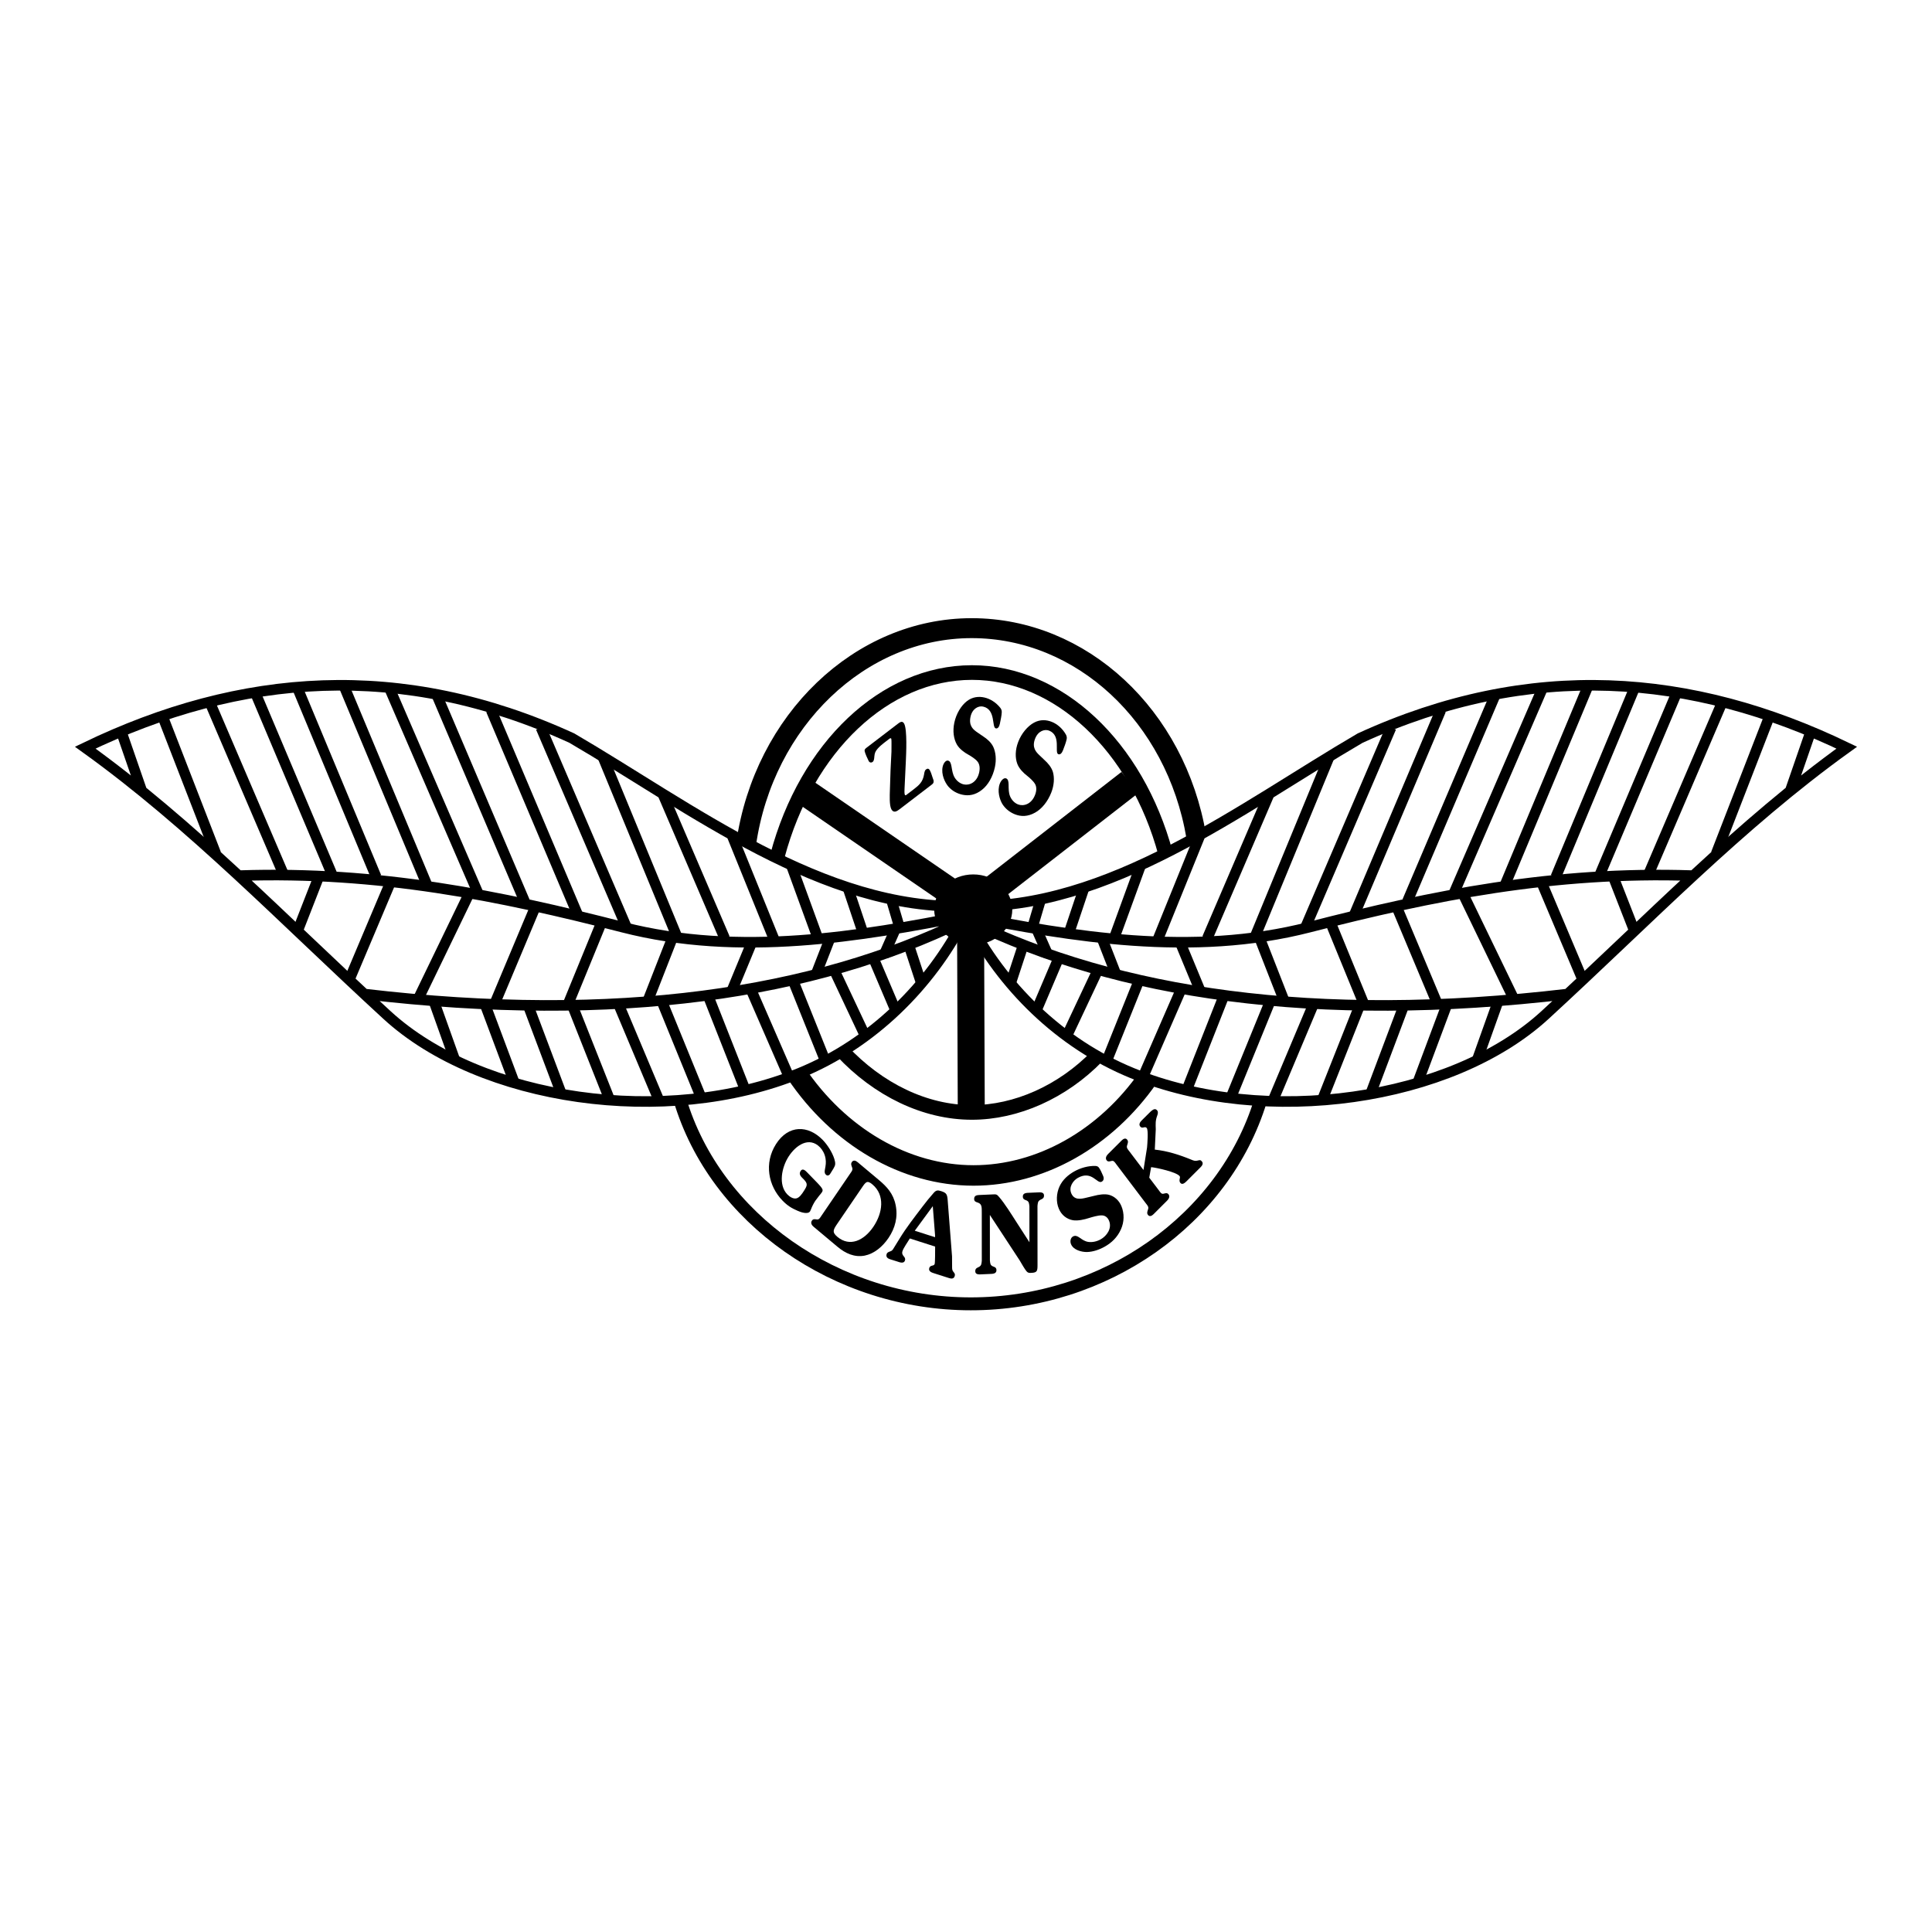 <?xml version="1.0" encoding="utf-8"?>
<!-- Generator: Adobe Illustrator 13.0.0, SVG Export Plug-In . SVG Version: 6.00 Build 14948)  -->
<!DOCTYPE svg PUBLIC "-//W3C//DTD SVG 1.0//EN" "http://www.w3.org/TR/2001/REC-SVG-20010904/DTD/svg10.dtd">
<svg version="1.0" id="Layer_1" xmlns="http://www.w3.org/2000/svg" xmlns:xlink="http://www.w3.org/1999/xlink" x="0px" y="0px"
	 width="192.756px" height="192.756px" viewBox="0 0 192.756 192.756" enable-background="new 0 0 192.756 192.756"
	 xml:space="preserve">
<g>
	<polygon fill-rule="evenodd" clip-rule="evenodd" fill="#FFFFFF" points="0,0 192.756,0 192.756,192.756 0,192.756 0,0 	"/>
	<path fill="none" stroke="#000000" stroke-width="1.054" stroke-miterlimit="2.613" d="M96.378,90.408
		c-14.246,0.446-27.464-9.843-39.327-16.767c-16.981-7.78-33.07-6.51-48.547,0.953c10.695,7.686,19.683,17.102,30.107,26.676
		c9.342,8.58,27.85,11.246,41.184,5.793c7.229-2.957,13.012-8.734,16.395-15.32 M23.928,87.36c13.83-0.461,25.92,1.985,38.203,5.145
		c11.668,3,23.803,0.921,34.247-1.144 M36.344,99.174c25.292,2.984,44.902-0.062,59.657-7.241 M12.229,73.361l1.91,5.525"/>
	
		<line fill="none" stroke="#000000" stroke-width="1.054" stroke-miterlimit="2.613" x1="16.241" y1="71.52" x2="21.542" y2="85.185"/>
	
		<line fill="none" stroke="#000000" stroke-width="1.054" stroke-miterlimit="2.613" x1="21.016" y1="70.26" x2="28.284" y2="87.22"/>
	<path fill="none" stroke="#000000" stroke-width="1.054" stroke-miterlimit="2.613" d="M25.505,69.194l7.736,18.316
		 M29.707,68.709l7.832,18.801 M34.388,68.612l8.213,19.674 M38.876,68.709l8.882,20.546 M43.556,69.291l8.787,20.643 M49,70.842
		l8.691,20.546 M53.967,72.586l8.596,20.061 M60.175,75.59l7.354,17.832 M66.191,79.37l6.113,14.247 M73.068,83.44l4.202,10.37
		 M78.99,86.444l2.578,7.075 M84.625,88.673l1.528,4.555 M88.923,89.74l0.859,2.907 M43.365,100.109l2.005,5.621 M48.427,100.303
		l2.865,7.656 M52.725,100.4l3.247,8.625 M57.213,100.594l3.534,8.916 M61.798,100.4l3.916,9.303 M66,99.818l3.916,9.596
		 M70.68,99.432l3.629,9.207 M74.978,98.85l3.629,8.334 M79.181,97.977l3.152,7.852 M83.288,96.911l3.056,6.493 M87.204,95.748
		l2.101,4.943 M90.737,94.488l1.241,3.779 M31.713,87.705l-2.006,5.136 M38.971,87.995l-4.011,9.497 M46.803,89.158l-5.062,10.467
		 M53.394,90.515l-4.107,9.788 M60.079,91.872l-3.534,8.626 M67.147,93.422l-2.579,6.589 M74.979,94.101l-2.005,4.845 M82.81,93.616
		l-1.433,3.683 M89.4,92.55l-1.241,2.811"/>
	<path fill="none" stroke="#000000" stroke-width="1.054" stroke-miterlimit="2.613" d="M96.378,90.408
		c14.245,0.446,27.465-9.843,39.327-16.767c16.981-7.78,33.069-6.51,48.547,0.953c-10.694,7.686-19.683,17.102-30.106,26.676
		c-9.343,8.58-27.85,11.246-41.185,5.793c-7.229-2.957-13.012-8.734-16.395-15.32 M168.828,87.36
		c-13.83-0.461-25.921,1.985-38.203,5.145c-11.668,3-23.804,0.921-34.247-1.144 M156.412,99.174
		c-25.293,2.984-44.902-0.062-59.658-7.241 M180.527,73.361l-1.91,5.525"/>
	
		<line fill="none" stroke="#000000" stroke-width="1.054" stroke-miterlimit="2.613" x1="176.516" y1="71.52" x2="171.214" y2="85.185"/>
	
		<line fill="none" stroke="#000000" stroke-width="1.054" stroke-miterlimit="2.613" x1="171.74" y1="70.26" x2="164.473" y2="87.22"/>
	<path fill="none" stroke="#000000" stroke-width="1.054" stroke-miterlimit="2.613" d="M167.251,69.194l-7.736,18.316
		 M163.049,68.709l-7.831,18.801 M158.369,68.612l-8.214,19.674 M153.88,68.709l-8.883,20.546 M149.2,69.291l-8.787,20.643
		 M143.756,70.842l-8.691,20.546 M138.789,72.586l-8.596,20.061 M132.581,75.59l-7.354,17.832 M126.564,79.37l-6.113,14.247
		 M119.688,83.44l-4.202,10.37 M113.766,86.444l-2.578,7.075 M108.131,88.673l-1.528,4.555 M103.833,89.74l-0.859,2.907
		 M149.392,100.109l-2.006,5.621 M144.329,100.303l-2.864,7.656 M140.031,100.4l-3.247,8.625 M135.543,100.594l-3.534,8.916
		 M130.958,100.4l-3.916,9.303 M126.756,99.818l-3.916,9.596 M122.076,99.432l-3.63,9.207 M117.778,98.85l-3.63,8.334
		 M113.575,97.977l-3.151,7.852 M109.469,96.911l-3.057,6.493 M105.553,95.748l-2.102,4.943 M102.019,94.488l-1.241,3.779
		 M161.043,87.705l2.006,5.136 M153.785,87.995l4.011,9.497 M145.953,89.158l5.062,10.467 M139.362,90.515l4.107,9.788
		 M132.677,91.872l3.534,8.626 M125.609,93.422l2.578,6.589 M117.777,94.101l2.006,4.845 M109.945,93.616l1.434,3.683
		 M103.356,92.55l1.24,2.811"/>
	<path fill="none" stroke="#000000" stroke-width="1.99" stroke-miterlimit="2.613" d="M74.441,84.188
		c1.779-12.31,11.385-21.517,22.503-21.517c10.94,0,20.368,8.707,22.414,20.817"/>
	<path fill="none" stroke="#000000" stroke-width="2.043" stroke-miterlimit="2.613" d="M114.565,107.486
		c-4.27,6.131-10.762,9.789-17.433,9.789c-6.849,0-13.431-3.873-17.7-10.219"/>
	<path fill="none" stroke="#000000" stroke-width="1.461" stroke-miterlimit="2.613" d="M109.448,105.395
		c-3.462,3.549-8.051,5.592-12.479,5.592c-4.669,0-9.339-2.258-12.962-6.131"/>
	<path fill="none" stroke="#000000" stroke-width="1.461" stroke-miterlimit="2.613" d="M116.292,85.168
		C113.394,74.413,105.584,67.1,96.969,67.1c-8.695,0-16.504,7.421-19.403,18.284"/>
	<path fill="none" stroke="#000000" stroke-width="1.288" stroke-miterlimit="2.613" d="M125.763,109.803
		c-3.644,11.885-15.512,20.281-28.908,20.281c-13.396,0-25.5-8.504-29.025-20.389"/>
	<path fill="none" stroke="#000000" stroke-width="2.693" stroke-miterlimit="2.613" d="M80.225,78.956l16.601,11.393
		l0.079,20.792 M112.718,78.079L96.825,90.428"/>
	<path fill-rule="evenodd" clip-rule="evenodd" d="M97.101,87.241c2.145,0,3.895,1.575,3.895,3.505c0,1.931-1.75,3.506-3.895,3.506
		c-2.145,0-3.895-1.575-3.895-3.506C93.206,88.816,94.956,87.241,97.101,87.241L97.101,87.241z"/>
	<path fill-rule="evenodd" clip-rule="evenodd" d="M82.79,117.172l0.128-0.203c0.107-0.17,0.367-0.559,0.402-0.762
		c0.03-0.197-0.021-0.383-0.076-0.572c-0.214-0.689-0.712-1.441-1.156-1.898c-1.467-1.508-3.432-1.527-4.666,0.408
		c-1.214,1.904-0.77,4.178,0.652,5.641c0.496,0.508,0.905,0.758,1.508,1.016c0.277,0.127,1.02,0.396,1.24,0.049
		c0.026-0.041,0.065-0.133,0.084-0.18c0.119-0.318,0.259-0.588,0.435-0.863l0.398-0.525c0.079-0.092,0.196-0.227,0.268-0.338
		c0.072-0.113,0.087-0.205,0.03-0.33c-0.083-0.166-0.337-0.439-0.464-0.572l-1.022-1.051c-0.184-0.191-0.47-0.484-0.676-0.16
		c-0.231,0.363,0.109,0.619,0.299,0.816c0.439,0.451,0.377,0.627,0.044,1.15c-0.2,0.316-0.47,0.721-0.797,0.771
		c-0.304,0.047-0.647-0.172-0.863-0.395c-0.945-0.973-0.55-2.73,0.107-3.764c0.75-1.178,2.073-2.047,3.146-0.943
		c0.267,0.275,0.479,0.668,0.552,1.115c0.067,0.389,0.016,0.697-0.057,1.076c-0.04,0.215-0.062,0.379,0.084,0.529
		C82.522,117.324,82.666,117.299,82.79,117.172L82.79,117.172z"/>
	<path fill-rule="evenodd" clip-rule="evenodd" d="M87.702,117.742l-2.146-1.799c-0.163-0.137-0.405-0.244-0.568-0.008
		c-0.108,0.158-0.062,0.279-0.013,0.432l0.044,0.121c0.098,0.234-0.07,0.412-0.195,0.596l-2.866,4.207
		c-0.127,0.186-0.235,0.414-0.464,0.373l-0.118-0.016c-0.145-0.01-0.263-0.027-0.37,0.131c-0.164,0.242-0.003,0.471,0.159,0.607
		l2.398,2.01c0.78,0.654,1.687,1.072,2.708,0.877c0.944-0.191,1.775-0.879,2.368-1.75c0.672-0.986,0.966-2.121,0.718-3.299
		C89.129,119.09,88.481,118.396,87.702,117.742L87.702,117.742z M83.556,122.064l2.441-3.582c0.376-0.555,0.515-0.756,1.042-0.314
		c1.276,1.07,1.036,2.846,0.089,4.238c-0.931,1.365-2.343,2.033-3.583,0.994C82.982,122.926,83.137,122.682,83.556,122.064
		L83.556,122.064z"/>
	<path fill-rule="evenodd" clip-rule="evenodd" d="M89.006,125.699l0.497,0.156c0.225,0.072,0.68,0.275,0.789-0.113
		c0.11-0.385-0.389-0.43-0.259-0.891c0.095-0.334,0.545-0.951,0.739-1.289l2.527,0.809l-0.002,0.184
		c-0.001,0.248,0.004,1.377-0.046,1.553c-0.067,0.24-0.443,0.074-0.54,0.408c-0.095,0.334,0.249,0.445,0.456,0.512l1.527,0.488
		c0.217,0.068,0.475,0.094,0.56-0.209c0.045-0.156,0.002-0.25-0.085-0.357c-0.124-0.154-0.16-0.201-0.176-0.422l-0.008-1.184
		l-0.435-5.6c-0.044-0.57-0.117-0.73-0.622-0.895c-0.335-0.105-0.504-0.137-0.764,0.154c-0.404,0.453-0.767,0.904-1.114,1.363
		c-0.803,1.062-1.601,2.07-2.294,3.203l-0.656,1.064c-0.116,0.168-0.192,0.188-0.365,0.246c-0.124,0.053-0.24,0.105-0.28,0.254
		C88.339,125.541,88.763,125.621,89.006,125.699L89.006,125.699z M93.289,123.436l-2.022-0.646l1.797-2.451l0.229,2.916
		L93.289,123.436L93.289,123.436z"/>
	<path fill-rule="evenodd" clip-rule="evenodd" d="M102.704,120.354l0.003,3.586l-1.283-1.99c-0.493-0.768-1.177-1.875-1.746-2.531
		c-0.236-0.281-0.294-0.268-0.644-0.252l-1.303,0.057c-0.246,0.012-0.539,0.035-0.54,0.393c0,0.26,0.18,0.305,0.361,0.363
		c0.455,0.143,0.389,0.545,0.4,1.012l0.002,4.793c-0.009,0.131-0.027,0.262-0.057,0.361c-0.065,0.197-0.208,0.246-0.36,0.32
		c-0.161,0.082-0.236,0.16-0.236,0.367c0,0.367,0.427,0.316,0.646,0.307l0.824-0.037c0.217-0.01,0.644,0.004,0.645-0.365
		c-0.001-0.205-0.076-0.277-0.237-0.346c-0.152-0.059-0.295-0.096-0.361-0.287c-0.028-0.096-0.047-0.225-0.056-0.355l-0.004-4.535
		l2.972,4.533c0.15,0.254,0.521,0.906,0.692,1.096c0.143,0.166,0.275,0.16,0.483,0.15c0.58-0.025,0.607-0.199,0.608-0.795
		l-0.005-5.877c0.009-0.131,0.029-0.262,0.057-0.361c0.067-0.197,0.209-0.246,0.359-0.318c0.161-0.082,0.237-0.162,0.238-0.367
		c-0.001-0.369-0.426-0.318-0.645-0.309l-0.825,0.037c-0.219,0.01-0.646-0.004-0.646,0.365c0,0.205,0.076,0.277,0.236,0.346
		c0.152,0.059,0.295,0.096,0.361,0.289C102.675,120.098,102.693,120.227,102.704,120.354L102.704,120.354z"/>
	<path fill-rule="evenodd" clip-rule="evenodd" d="M109.147,119.312l-0.753,0.18c-0.544,0.135-1.213,0.27-1.513-0.434
		c-0.269-0.637,0.177-1.271,0.661-1.543c1.395-0.781,1.915,0.643,2.374,0.385c0.213-0.117,0.244-0.342,0.145-0.576
		c-0.104-0.244-0.274-0.645-0.434-0.846c-0.091-0.117-0.218-0.143-0.35-0.152c-0.701-0.02-1.464,0.191-2.094,0.545
		c-0.595,0.332-1.165,0.822-1.476,1.502c-0.31,0.682-0.361,1.533-0.065,2.225c0.273,0.645,0.799,1.039,1.41,1.145
		c0.486,0.078,1.139-0.07,1.61-0.225c0.334-0.104,0.898-0.264,1.236-0.26c0.335-0.006,0.603,0.182,0.747,0.523
		c0.333,0.783-0.24,1.537-0.827,1.867c-0.373,0.209-0.822,0.316-1.236,0.258c-0.371-0.059-0.595-0.236-0.905-0.447
		c-0.206-0.139-0.401-0.223-0.63-0.094c-0.247,0.137-0.304,0.496-0.189,0.77c0.249,0.586,1.061,0.783,1.585,0.779
		c0.613-0.016,1.228-0.227,1.779-0.537c0.688-0.387,1.264-0.938,1.614-1.727c0.332-0.729,0.355-1.59,0.041-2.332
		c-0.24-0.564-0.694-0.965-1.229-1.111C110.189,119.092,109.602,119.191,109.147,119.312L109.147,119.312z"/>
	<path fill-rule="evenodd" clip-rule="evenodd" d="M115.63,118.773l-0.968-1.277l0.185-1.049c0.553,0.053,2.537,0.488,2.848,0.9
		c0.111,0.146-0.126,0.412,0.06,0.658c0.199,0.262,0.482-0.008,0.648-0.172l1.361-1.361c0.135-0.135,0.33-0.359,0.162-0.58
		c-0.142-0.188-0.238-0.15-0.429-0.104c-0.246,0.072-0.423,0.004-0.645-0.09c-1.184-0.486-2.386-0.869-3.638-1.002l0.097-2.023
		c-0.015-0.533-0.043-0.85,0.136-1.344c0.062-0.166,0.129-0.375,0.013-0.531c-0.1-0.131-0.218-0.172-0.369-0.107
		c-0.083,0.041-0.209,0.123-0.323,0.238l-0.879,0.875c-0.149,0.15-0.292,0.377-0.136,0.582c0.218,0.287,0.48-0.078,0.66,0.162
		c0.175,0.227,0.056,1.627,0.028,1.941l-0.357,2.242l-1.42-1.877c-0.129-0.172-0.301-0.332-0.213-0.58l0.041-0.127
		c0.045-0.156,0.085-0.285-0.026-0.432c-0.167-0.223-0.403-0.088-0.56,0.07l-1.356,1.354c-0.156,0.156-0.306,0.406-0.139,0.627
		c0.111,0.146,0.229,0.117,0.37,0.09l0.115-0.027c0.226-0.068,0.34,0.15,0.47,0.322l2.964,3.918c0.131,0.172,0.304,0.334,0.213,0.58
		l-0.041,0.129c-0.043,0.158-0.084,0.283,0.026,0.432c0.171,0.221,0.405,0.086,0.562-0.07l1.355-1.354
		c0.157-0.156,0.306-0.406,0.139-0.629c-0.112-0.146-0.227-0.117-0.369-0.092l-0.116,0.029
		C115.874,119.164,115.761,118.945,115.63,118.773L115.63,118.773z"/>
	<path fill-rule="evenodd" clip-rule="evenodd" d="M89.536,72.243l-3.027,2.316c-0.112,0.086-0.276,0.188-0.244,0.376
		c0.034,0.21,0.296,0.791,0.404,0.992c0.09,0.168,0.261,0.191,0.394,0.089c0.147-0.113,0.156-0.356,0.17-0.533
		c0.031-0.367,0.108-0.52,0.324-0.78c0.198-0.223,0.42-0.417,0.646-0.589l0.484-0.371c0.049-0.038,0.173-0.156,0.232-0.047
		c0.032,0.059,0.023,0.467,0.026,0.547l-0.004,0.749l-0.091,1.844l-0.066,2.038c-0.014,0.473-0.064,1.469,0.147,1.864
		c0.225,0.419,0.555,0.203,0.822-0.001l3.153-2.413c0.168-0.129,0.272-0.194,0.236-0.465l-0.106-0.309
		c-0.082-0.245-0.147-0.479-0.265-0.697c-0.099-0.185-0.235-0.199-0.383-0.086c-0.14,0.107-0.169,0.331-0.195,0.504
		c-0.122,0.732-0.491,1.062-0.989,1.443l-0.695,0.532c-0.056,0.043-0.169,0.165-0.227,0.056c-0.063-0.118-0.041-0.501-0.035-0.636
		l0.127-2.665c0.035-0.784,0.153-3.206-0.166-3.801C90.023,71.858,89.761,72.071,89.536,72.243L89.536,72.243z"/>
	<path fill-rule="evenodd" clip-rule="evenodd" d="M98.105,73.479l-0.57-0.392c-0.413-0.277-0.903-0.652-0.707-1.57
		c0.177-0.829,0.802-1.12,1.252-1.021c1.297,0.284,0.846,2.082,1.272,2.175c0.198,0.043,0.34-0.153,0.404-0.458
		c0.068-0.319,0.181-0.842,0.19-1.161c0.007-0.185-0.059-0.307-0.134-0.417c-0.43-0.548-1.021-0.918-1.605-1.046
		c-0.553-0.122-1.176-0.071-1.741,0.366s-1.059,1.237-1.252,2.143c-0.18,0.842-0.067,1.628,0.259,2.193
		c0.261,0.444,0.749,0.792,1.127,0.995c0.266,0.151,0.704,0.421,0.914,0.681c0.212,0.247,0.278,0.635,0.183,1.082
		c-0.218,1.021-0.988,1.333-1.534,1.213c-0.348-0.076-0.687-0.311-0.914-0.681c-0.201-0.338-0.243-0.681-0.322-1.125
		c-0.053-0.292-0.128-0.522-0.341-0.569c-0.229-0.05-0.461,0.26-0.538,0.617c-0.164,0.765,0.234,1.574,0.564,1.966
		c0.392,0.449,0.892,0.706,1.405,0.818c0.641,0.141,1.301,0.029,1.948-0.483c0.605-0.469,1.089-1.297,1.296-2.267
		c0.158-0.74,0.092-1.475-0.163-2.025C98.877,74.049,98.455,73.703,98.105,73.479L98.105,73.479z"/>
	<path fill-rule="evenodd" clip-rule="evenodd" d="M104.225,75.845l-0.501-0.478c-0.365-0.34-0.791-0.788-0.454-1.664
		c0.304-0.791,0.966-0.978,1.396-0.809c1.235,0.487,0.512,2.191,0.918,2.351c0.188,0.074,0.358-0.097,0.471-0.389
		c0.117-0.304,0.309-0.803,0.368-1.116c0.035-0.182-0.01-0.312-0.067-0.433c-0.339-0.61-0.865-1.069-1.423-1.289
		c-0.527-0.208-1.15-0.257-1.776,0.084s-1.237,1.053-1.569,1.916c-0.31,0.803-0.319,1.597-0.086,2.207
		c0.188,0.481,0.617,0.902,0.959,1.163c0.239,0.192,0.63,0.529,0.797,0.818c0.171,0.277,0.176,0.671,0.012,1.097
		c-0.374,0.973-1.183,1.158-1.703,0.953c-0.331-0.131-0.629-0.417-0.796-0.818c-0.146-0.366-0.135-0.711-0.144-1.163
		c-0.007-0.297-0.045-0.536-0.248-0.616c-0.219-0.086-0.496,0.183-0.627,0.523c-0.28,0.73-0.014,1.592,0.251,2.032
		c0.318,0.505,0.771,0.838,1.261,1.032c0.611,0.241,1.281,0.236,2-0.167c0.67-0.366,1.276-1.107,1.632-2.032
		c0.271-0.706,0.319-1.442,0.153-2.026C104.898,76.531,104.535,76.122,104.225,75.845L104.225,75.845z"/>
</g>
</svg>
